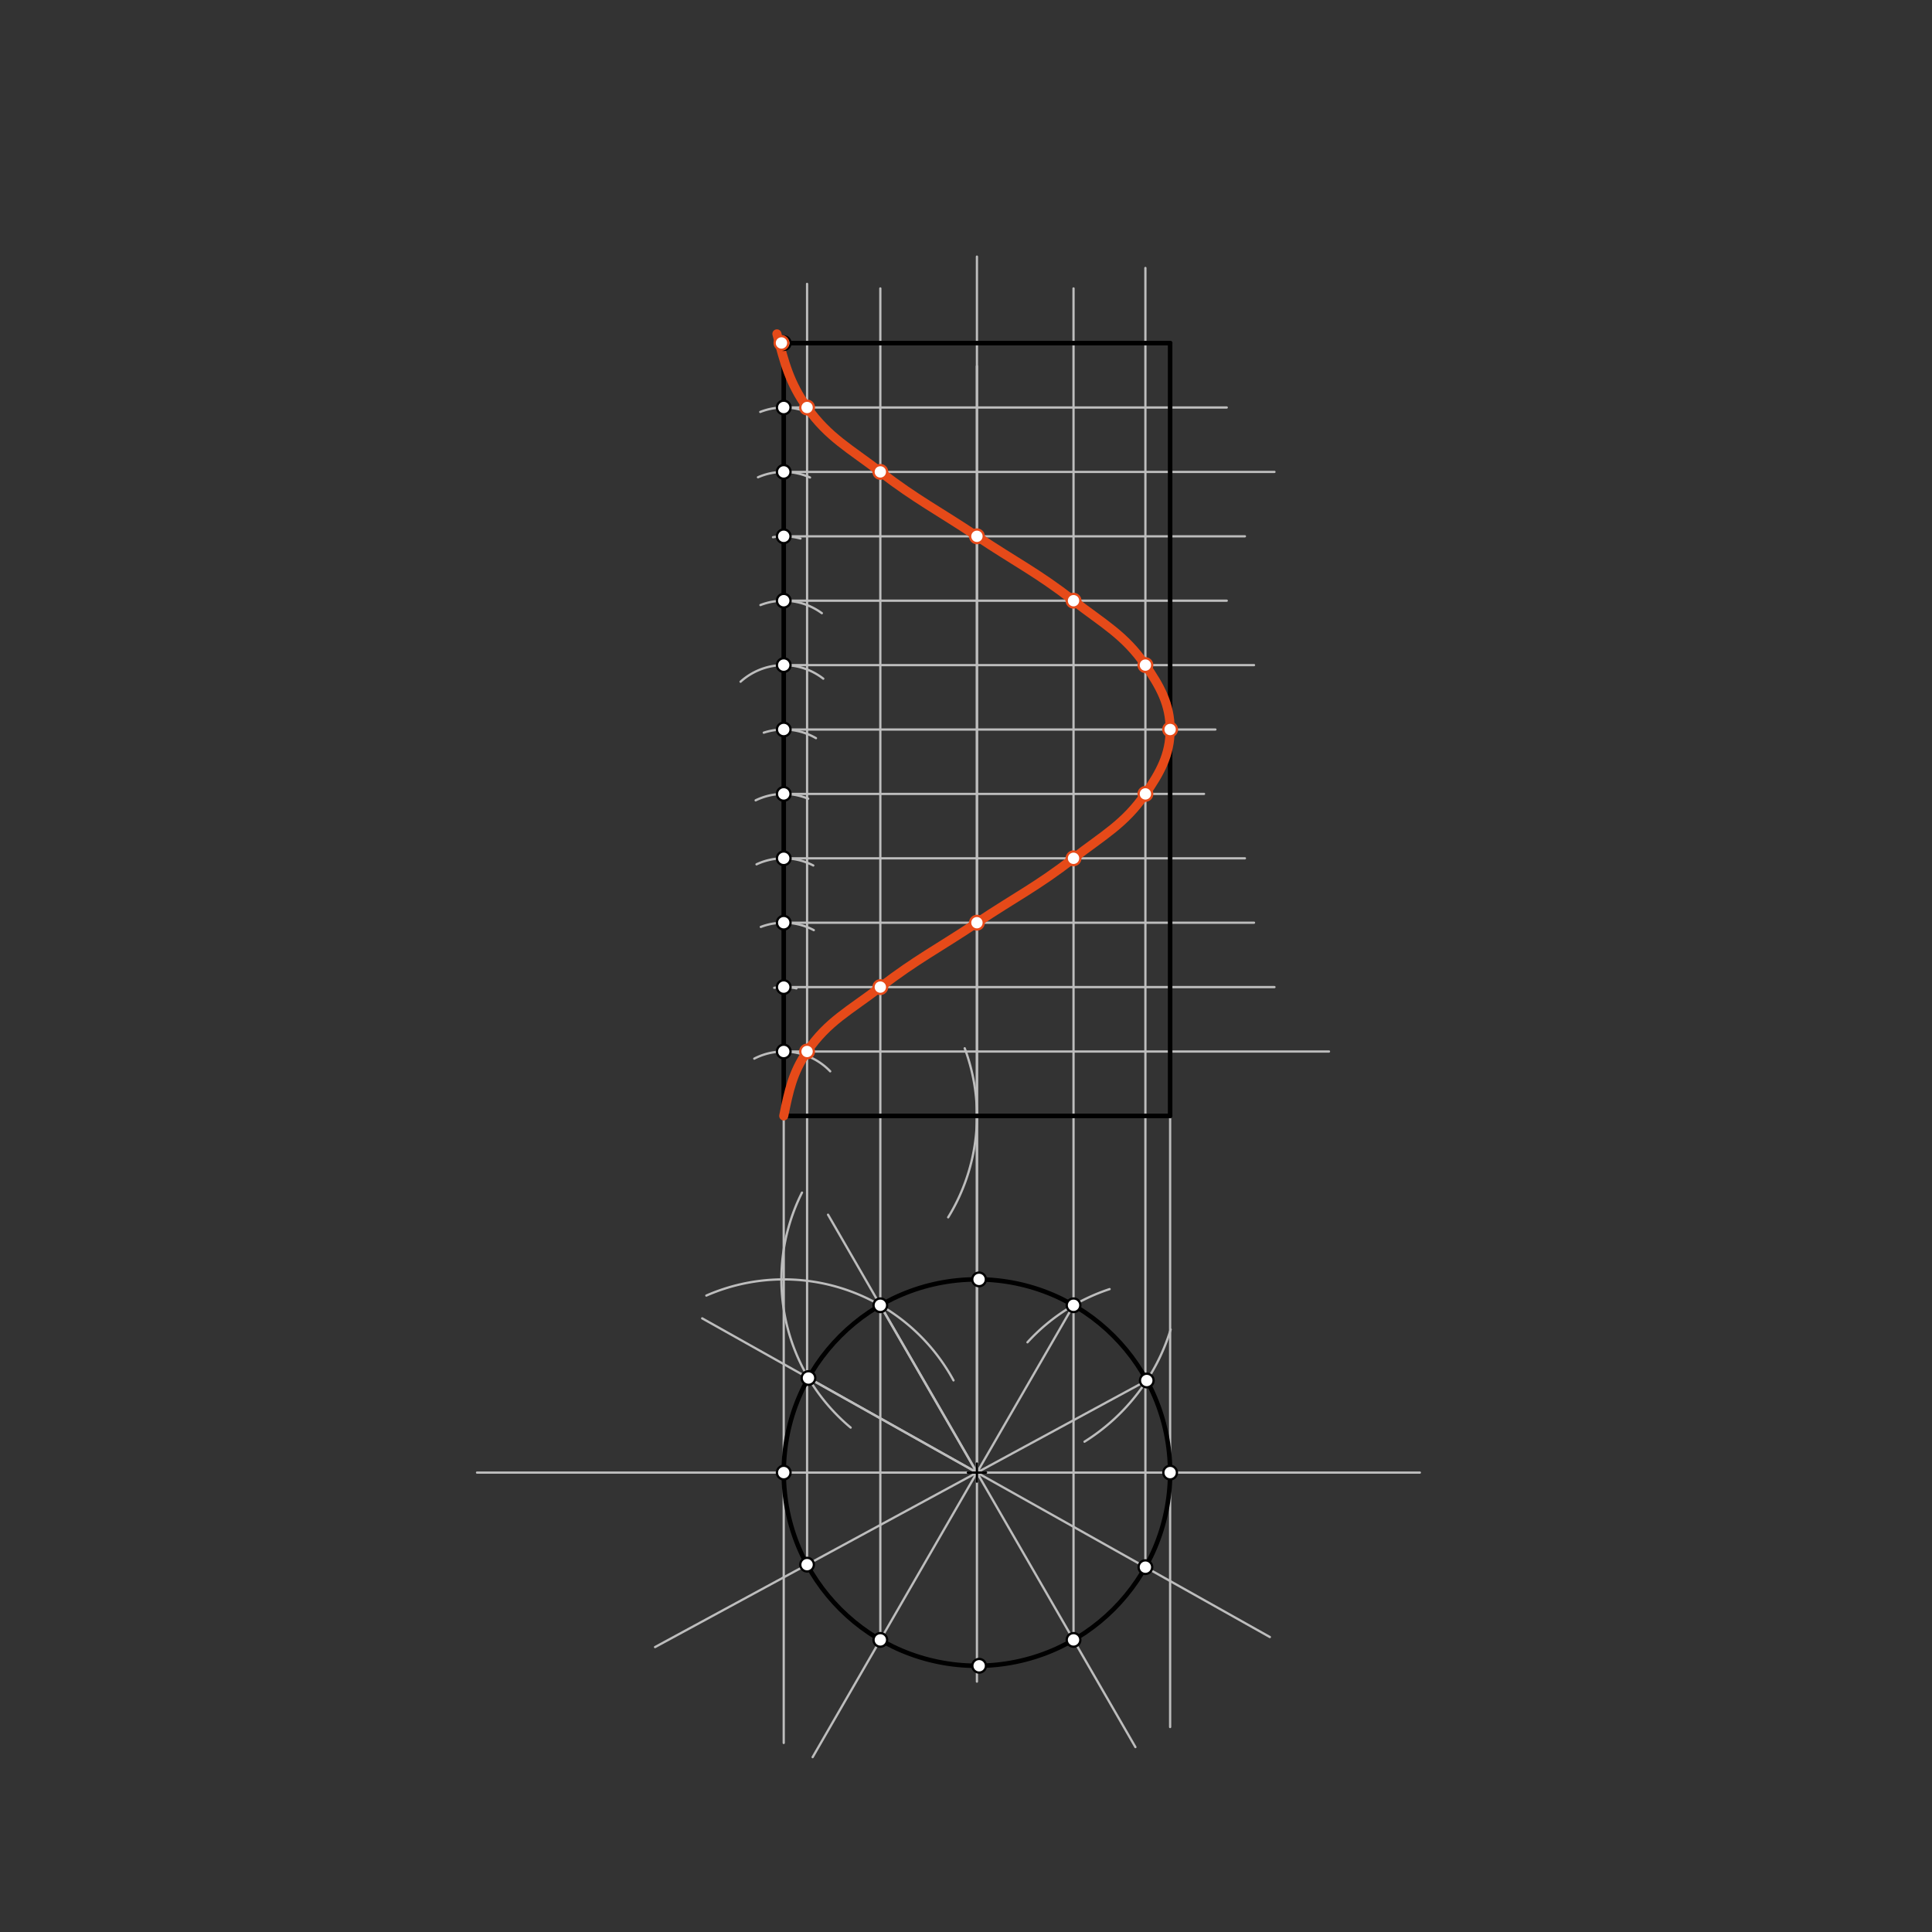 <svg xmlns="http://www.w3.org/2000/svg" class="svg--1it" height="100%" preserveAspectRatio="xMidYMid meet" viewBox="0 0 850.394 850.394" width="100%"><rect x="0" y="0" width="850.394" height="850.394" fill="#333333" stroke="none"/><defs><marker id="marker-arrow" markerHeight="16" markerUnits="userSpaceOnUse" markerWidth="24" orient="auto-start-reverse" refX="24" refY="4" viewBox="0 0 24 8"><path d="M 0 0 L 24 4 L 0 8 z" stroke="inherit"></path></marker></defs><g class="aux-layer--1FB"><g class="element--2qn"><line stroke="#BDBDBD" stroke-dasharray="none" stroke-linecap="round" stroke-width="1" x1="344.969" x2="344.969" y1="207.713" y2="767.177"></line></g><g class="element--2qn"><line stroke="#BDBDBD" stroke-dasharray="none" stroke-linecap="round" stroke-width="1" x1="515.047" x2="515.047" y1="207.713" y2="760.177"></line></g><g class="element--2qn"><line stroke="#BDBDBD" stroke-dasharray="none" stroke-linecap="round" stroke-width="1" x1="209.969" x2="624.969" y1="648.177" y2="648.177"></line></g><g class="element--2qn"><path d="M 424.63 461.414 A 85.039 85.039 0 0 1 417.347 535.821" fill="none" stroke="#BDBDBD" stroke-dasharray="none" stroke-linecap="round" stroke-width="1"></path></g><g class="element--2qn"><line stroke="#BDBDBD" stroke-dasharray="none" stroke-linecap="round" stroke-width="1" x1="430.008" x2="430.008" y1="161.177" y2="740.177"></line></g><g class="element--2qn"><path d="M 332.005 465.969 A 28.346 28.346 0 0 1 365.427 471.556" fill="none" stroke="#BDBDBD" stroke-dasharray="none" stroke-linecap="round" stroke-width="1"></path></g><g class="element--2qn"><path d="M 340.796 434.793 A 28.346 28.346 0 0 1 350.555 435.04" fill="none" stroke="#BDBDBD" stroke-dasharray="none" stroke-linecap="round" stroke-width="1"></path></g><g class="element--2qn"><path d="M 334.886 407.992 A 28.346 28.346 0 0 1 358.199 409.414" fill="none" stroke="#BDBDBD" stroke-dasharray="none" stroke-linecap="round" stroke-width="1"></path></g><g class="element--2qn"><path d="M 332.994 380.445 A 28.346 28.346 0 0 1 357.972 380.949" fill="none" stroke="#BDBDBD" stroke-dasharray="none" stroke-linecap="round" stroke-width="1"></path></g><g class="element--2qn"><path d="M 332.611 352.28 A 28.346 28.346 0 0 1 355.72 351.563" fill="none" stroke="#BDBDBD" stroke-dasharray="none" stroke-linecap="round" stroke-width="1"></path></g><g class="element--2qn"><path d="M 336.189 322.492 A 28.346 28.346 0 0 1 359.155 324.903" fill="none" stroke="#BDBDBD" stroke-dasharray="none" stroke-linecap="round" stroke-width="1"></path></g><g class="element--2qn"><path d="M 325.969 300.062 A 28.346 28.346 0 0 1 362.371 298.723" fill="none" stroke="#BDBDBD" stroke-dasharray="none" stroke-linecap="round" stroke-width="1"></path></g><g class="element--2qn"><path d="M 334.723 266.322 A 28.346 28.346 0 0 1 361.742 269.901" fill="none" stroke="#BDBDBD" stroke-dasharray="none" stroke-linecap="round" stroke-width="1"></path></g><g class="element--2qn"><path d="M 340.238 236.456 A 28.346 28.346 0 0 1 352.334 237.032" fill="none" stroke="#BDBDBD" stroke-dasharray="none" stroke-linecap="round" stroke-width="1"></path></g><g class="element--2qn"><path d="M 333.638 210.076 A 28.346 28.346 0 0 1 356.529 210.177" fill="none" stroke="#BDBDBD" stroke-dasharray="none" stroke-linecap="round" stroke-width="1"></path></g><g class="element--2qn"><path d="M 334.634 181.317 A 28.346 28.346 0 0 1 356.712 181.913" fill="none" stroke="#BDBDBD" stroke-dasharray="none" stroke-linecap="round" stroke-width="1"></path></g><g class="element--2qn"><line stroke="#BDBDBD" stroke-dasharray="none" stroke-linecap="round" stroke-width="1" x1="344.969" x2="584.969" y1="462.831" y2="462.831"></line></g><g class="element--2qn"><line stroke="#BDBDBD" stroke-dasharray="none" stroke-linecap="round" stroke-width="1" x1="344.969" x2="560.969" y1="434.484" y2="434.484"></line></g><g class="element--2qn"><line stroke="#BDBDBD" stroke-dasharray="none" stroke-linecap="round" stroke-width="1" x1="344.969" x2="551.969" y1="406.138" y2="406.138"></line></g><g class="element--2qn"><line stroke="#BDBDBD" stroke-dasharray="none" stroke-linecap="round" stroke-width="1" x1="344.969" x2="547.969" y1="377.791" y2="377.791"></line></g><g class="element--2qn"><line stroke="#BDBDBD" stroke-dasharray="none" stroke-linecap="round" stroke-width="1" x1="344.969" x2="529.969" y1="349.445" y2="349.445"></line></g><g class="element--2qn"><line stroke="#BDBDBD" stroke-dasharray="none" stroke-linecap="round" stroke-width="1" x1="344.969" x2="534.969" y1="321.098" y2="321.098"></line></g><g class="element--2qn"><line stroke="#BDBDBD" stroke-dasharray="none" stroke-linecap="round" stroke-width="1" x1="344.969" x2="551.969" y1="292.752" y2="292.752"></line></g><g class="element--2qn"><line stroke="#BDBDBD" stroke-dasharray="none" stroke-linecap="round" stroke-width="1" x1="344.969" x2="539.969" y1="264.405" y2="264.405"></line></g><g class="element--2qn"><line stroke="#BDBDBD" stroke-dasharray="none" stroke-linecap="round" stroke-width="1" x1="344.969" x2="547.969" y1="236.059" y2="236.059"></line></g><g class="element--2qn"><line stroke="#BDBDBD" stroke-dasharray="none" stroke-linecap="round" stroke-width="1" x1="344.969" x2="560.969" y1="207.713" y2="207.713"></line></g><g class="element--2qn"><line stroke="#BDBDBD" stroke-dasharray="none" stroke-linecap="round" stroke-width="1" x1="344.969" x2="539.969" y1="179.366" y2="179.366"></line></g><g class="element--2qn"><path d="M 310.909 570.257 A 85.039 85.039 0 0 1 419.695 607.585" fill="none" stroke="#BDBDBD" stroke-dasharray="none" stroke-linecap="round" stroke-width="1"></path></g><g class="element--2qn"><path d="M 353.008 524.941 A 85.039 85.039 0 0 0 374.419 628.37" fill="none" stroke="#BDBDBD" stroke-dasharray="none" stroke-linecap="round" stroke-width="1"></path></g><g class="element--2qn"><line stroke="#BDBDBD" stroke-dasharray="none" stroke-linecap="round" stroke-width="1" x1="430.008" x2="309.079" y1="648.177" y2="580.289"></line></g><g class="element--2qn"><line stroke="#BDBDBD" stroke-dasharray="none" stroke-linecap="round" stroke-width="1" x1="430.008" x2="364.472" y1="648.177" y2="534.665"></line></g><g class="element--2qn"><path d="M 488.409 567.418 A 85.039 85.039 0 0 0 452.258 590.825" fill="none" stroke="#BDBDBD" stroke-dasharray="none" stroke-linecap="round" stroke-width="1"></path></g><g class="element--2qn"><path d="M 515.281 585.206 A 89.222 89.222 0 0 1 477.365 634.572" fill="none" stroke="#BDBDBD" stroke-dasharray="none" stroke-linecap="round" stroke-width="1"></path></g><g class="element--2qn"><line stroke="#BDBDBD" stroke-dasharray="none" stroke-linecap="round" stroke-width="1" x1="472.528" x2="357.695" y1="574.531" y2="773.427"></line></g><g class="element--2qn"><line stroke="#BDBDBD" stroke-dasharray="none" stroke-linecap="round" stroke-width="1" x1="504.77" x2="288.328" y1="607.651" y2="724.978"></line></g><g class="element--2qn"><line stroke="#BDBDBD" stroke-dasharray="none" stroke-linecap="round" stroke-width="1" x1="355.855" x2="558.945" y1="606.548" y2="720.561"></line></g><g class="element--2qn"><line stroke="#BDBDBD" stroke-dasharray="none" stroke-linecap="round" stroke-width="1" x1="387.488" x2="499.765" y1="574.531" y2="769"></line></g><g class="element--2qn"><line stroke="#BDBDBD" stroke-dasharray="none" stroke-linecap="round" stroke-width="1" x1="355.246" x2="355.246" y1="688.703" y2="124.955"></line></g><g class="element--2qn"><line stroke="#BDBDBD" stroke-dasharray="none" stroke-linecap="round" stroke-width="1" x1="387.488" x2="387.488" y1="721.823" y2="126.955"></line></g><g class="element--2qn"><line stroke="#BDBDBD" stroke-dasharray="none" stroke-linecap="round" stroke-width="1" x1="472.528" x2="472.528" y1="721.823" y2="126.955"></line></g><g class="element--2qn"><line stroke="#BDBDBD" stroke-dasharray="none" stroke-linecap="round" stroke-width="1" x1="504.162" x2="504.162" y1="689.806" y2="117.955"></line></g><g class="element--2qn"><line stroke="#BDBDBD" stroke-dasharray="none" stroke-linecap="round" stroke-width="1" x1="430.008" x2="430.008" y1="648.177" y2="112.955"></line></g></g><g class="main-layer--3Vd"><g class="element--2qn"><line stroke="#000000" stroke-dasharray="none" stroke-linecap="round" stroke-width="2" x1="344.969" x2="515.047" y1="491.177" y2="491.177"></line></g><g class="element--2qn"><line stroke="#000000" stroke-dasharray="none" stroke-linecap="round" stroke-width="2" x1="344.969" x2="344.969" y1="491.177" y2="151.02"></line></g><g class="element--2qn"><line stroke="#000000" stroke-dasharray="none" stroke-linecap="round" stroke-width="2" x1="344.969" x2="515.047" y1="151.02" y2="151.02"></line></g><g class="element--2qn"><line stroke="#000000" stroke-dasharray="none" stroke-linecap="round" stroke-width="2" x1="515.047" x2="515.047" y1="151.02" y2="491.177"></line></g><g class="element--2qn"><g class="center--1s5"><line x1="426.008" y1="648.177" x2="434.008" y2="648.177" stroke="#000000" stroke-width="1" stroke-linecap="round"></line><line x1="430.008" y1="644.177" x2="430.008" y2="652.177" stroke="#000000" stroke-width="1" stroke-linecap="round"></line><circle class="hit--230" cx="430.008" cy="648.177" r="4" stroke="none" fill="transparent"></circle></g><circle cx="430.008" cy="648.177" fill="none" r="85.039" stroke="#000000" stroke-dasharray="none" stroke-width="2"></circle></g><g class="element--2qn"><path d="M 344.969 491.177 C 347.244 480.069, 348.856 472.197, 355.246 462.831 C 364.345 449.495, 374.082 444.773, 387.488 434.484 C 403.446 422.237, 413 417.476, 430.008 406.138 C 447.016 394.799, 456.646 390.1, 472.528 377.791 C 485.728 367.56, 495.065 362.644, 504.162 349.445 C 510.664 340.009, 515.047 332.181, 515.047 321.098 C 515.047 310.016, 510.664 302.188, 504.162 292.752 C 495.065 279.553, 485.728 274.636, 472.528 264.405 C 456.646 252.097, 447.016 247.398, 430.008 236.059 C 413 224.72, 403.446 219.96, 387.488 207.713 C 374.082 197.423, 364.665 192.581, 355.246 179.366 C 347.562 168.585, 345.284 159.773, 341.969 146.955" fill="none" stroke="#E64A19" stroke-linecap="round" stroke-width="4"></path></g><g class="element--2qn"><circle cx="344.969" cy="462.831" r="3" stroke="#000000" stroke-width="1" fill="#ffffff"></circle>}</g><g class="element--2qn"><circle cx="344.969" cy="434.484" r="3" stroke="#000000" stroke-width="1" fill="#ffffff"></circle>}</g><g class="element--2qn"><circle cx="344.969" cy="406.138" r="3" stroke="#000000" stroke-width="1" fill="#ffffff"></circle>}</g><g class="element--2qn"><circle cx="344.969" cy="377.791" r="3" stroke="#000000" stroke-width="1" fill="#ffffff"></circle>}</g><g class="element--2qn"><circle cx="344.969" cy="349.445" r="3" stroke="#000000" stroke-width="1" fill="#ffffff"></circle>}</g><g class="element--2qn"><circle cx="344.969" cy="321.098" r="3" stroke="#000000" stroke-width="1" fill="#ffffff"></circle>}</g><g class="element--2qn"><circle cx="344.969" cy="292.752" r="3" stroke="#000000" stroke-width="1" fill="#ffffff"></circle>}</g><g class="element--2qn"><circle cx="344.969" cy="264.405" r="3" stroke="#000000" stroke-width="1" fill="#ffffff"></circle>}</g><g class="element--2qn"><circle cx="344.969" cy="236.059" r="3" stroke="#000000" stroke-width="1" fill="#ffffff"></circle>}</g><g class="element--2qn"><circle cx="344.969" cy="207.713" r="3" stroke="#000000" stroke-width="1" fill="#ffffff"></circle>}</g><g class="element--2qn"><circle cx="344.969" cy="179.366" r="3" stroke="#000000" stroke-width="1" fill="#ffffff"></circle>}</g><g class="element--2qn"><circle cx="344.969" cy="151.02" r="3" stroke="#000000" stroke-width="1" fill="#ffffff"></circle>}</g><g class="element--2qn"><circle cx="355.246" cy="688.703" r="3" stroke="#000000" stroke-width="1" fill="#ffffff"></circle>}</g><g class="element--2qn"><circle cx="387.488" cy="721.823" r="3" stroke="#000000" stroke-width="1" fill="#ffffff"></circle>}</g><g class="element--2qn"><circle cx="430.983" cy="733.211" r="3" stroke="#000000" stroke-width="1" fill="#ffffff"></circle>}</g><g class="element--2qn"><circle cx="472.528" cy="721.823" r="3" stroke="#000000" stroke-width="1" fill="#ffffff"></circle>}</g><g class="element--2qn"><circle cx="504.162" cy="689.806" r="3" stroke="#000000" stroke-width="1" fill="#ffffff"></circle>}</g><g class="element--2qn"><circle cx="515.047" cy="648.177" r="3" stroke="#000000" stroke-width="1" fill="#ffffff"></circle>}</g><g class="element--2qn"><circle cx="504.77" cy="607.651" r="3" stroke="#000000" stroke-width="1" fill="#ffffff"></circle>}</g><g class="element--2qn"><circle cx="472.528" cy="574.531" r="3" stroke="#000000" stroke-width="1" fill="#ffffff"></circle>}</g><g class="element--2qn"><circle cx="430.945" cy="563.143" r="3" stroke="#000000" stroke-width="1" fill="#ffffff"></circle>}</g><g class="element--2qn"><circle cx="387.488" cy="574.531" r="3" stroke="#000000" stroke-width="1" fill="#ffffff"></circle>}</g><g class="element--2qn"><circle cx="355.855" cy="606.548" r="3" stroke="#000000" stroke-width="1" fill="#ffffff"></circle>}</g><g class="element--2qn"><circle cx="344.969" cy="648.177" r="3" stroke="#000000" stroke-width="1" fill="#ffffff"></circle>}</g><g class="element--2qn"><circle cx="355.246" cy="462.831" r="3" stroke="#E64A19" stroke-width="1" fill="#ffffff"></circle>}</g><g class="element--2qn"><circle cx="387.488" cy="434.484" r="3" stroke="#E64A19" stroke-width="1" fill="#ffffff"></circle>}</g><g class="element--2qn"><circle cx="430.008" cy="406.138" r="3" stroke="#E64A19" stroke-width="1" fill="#ffffff"></circle>}</g><g class="element--2qn"><circle cx="472.528" cy="377.791" r="3" stroke="#E64A19" stroke-width="1" fill="#ffffff"></circle>}</g><g class="element--2qn"><circle cx="504.162" cy="349.445" r="3" stroke="#E64A19" stroke-width="1" fill="#ffffff"></circle>}</g><g class="element--2qn"><circle cx="515.047" cy="321.098" r="3" stroke="#E64A19" stroke-width="1" fill="#ffffff"></circle>}</g><g class="element--2qn"><circle cx="504.162" cy="292.752" r="3" stroke="#E64A19" stroke-width="1" fill="#ffffff"></circle>}</g><g class="element--2qn"><circle cx="472.528" cy="264.405" r="3" stroke="#E64A19" stroke-width="1" fill="#ffffff"></circle>}</g><g class="element--2qn"><circle cx="430.008" cy="236.059" r="3" stroke="#E64A19" stroke-width="1" fill="#ffffff"></circle>}</g><g class="element--2qn"><circle cx="387.488" cy="207.713" r="3" stroke="#E64A19" stroke-width="1" fill="#ffffff"></circle>}</g><g class="element--2qn"><circle cx="355.246" cy="179.366" r="3" stroke="#E64A19" stroke-width="1" fill="#ffffff"></circle>}</g><g class="element--2qn"><circle cx="343.969" cy="150.955" r="3" stroke="#E64A19" stroke-width="1" fill="#ffffff"></circle>}</g></g><g class="snaps-layer--2PT"></g><g class="temp-layer--rAP"></g></svg>